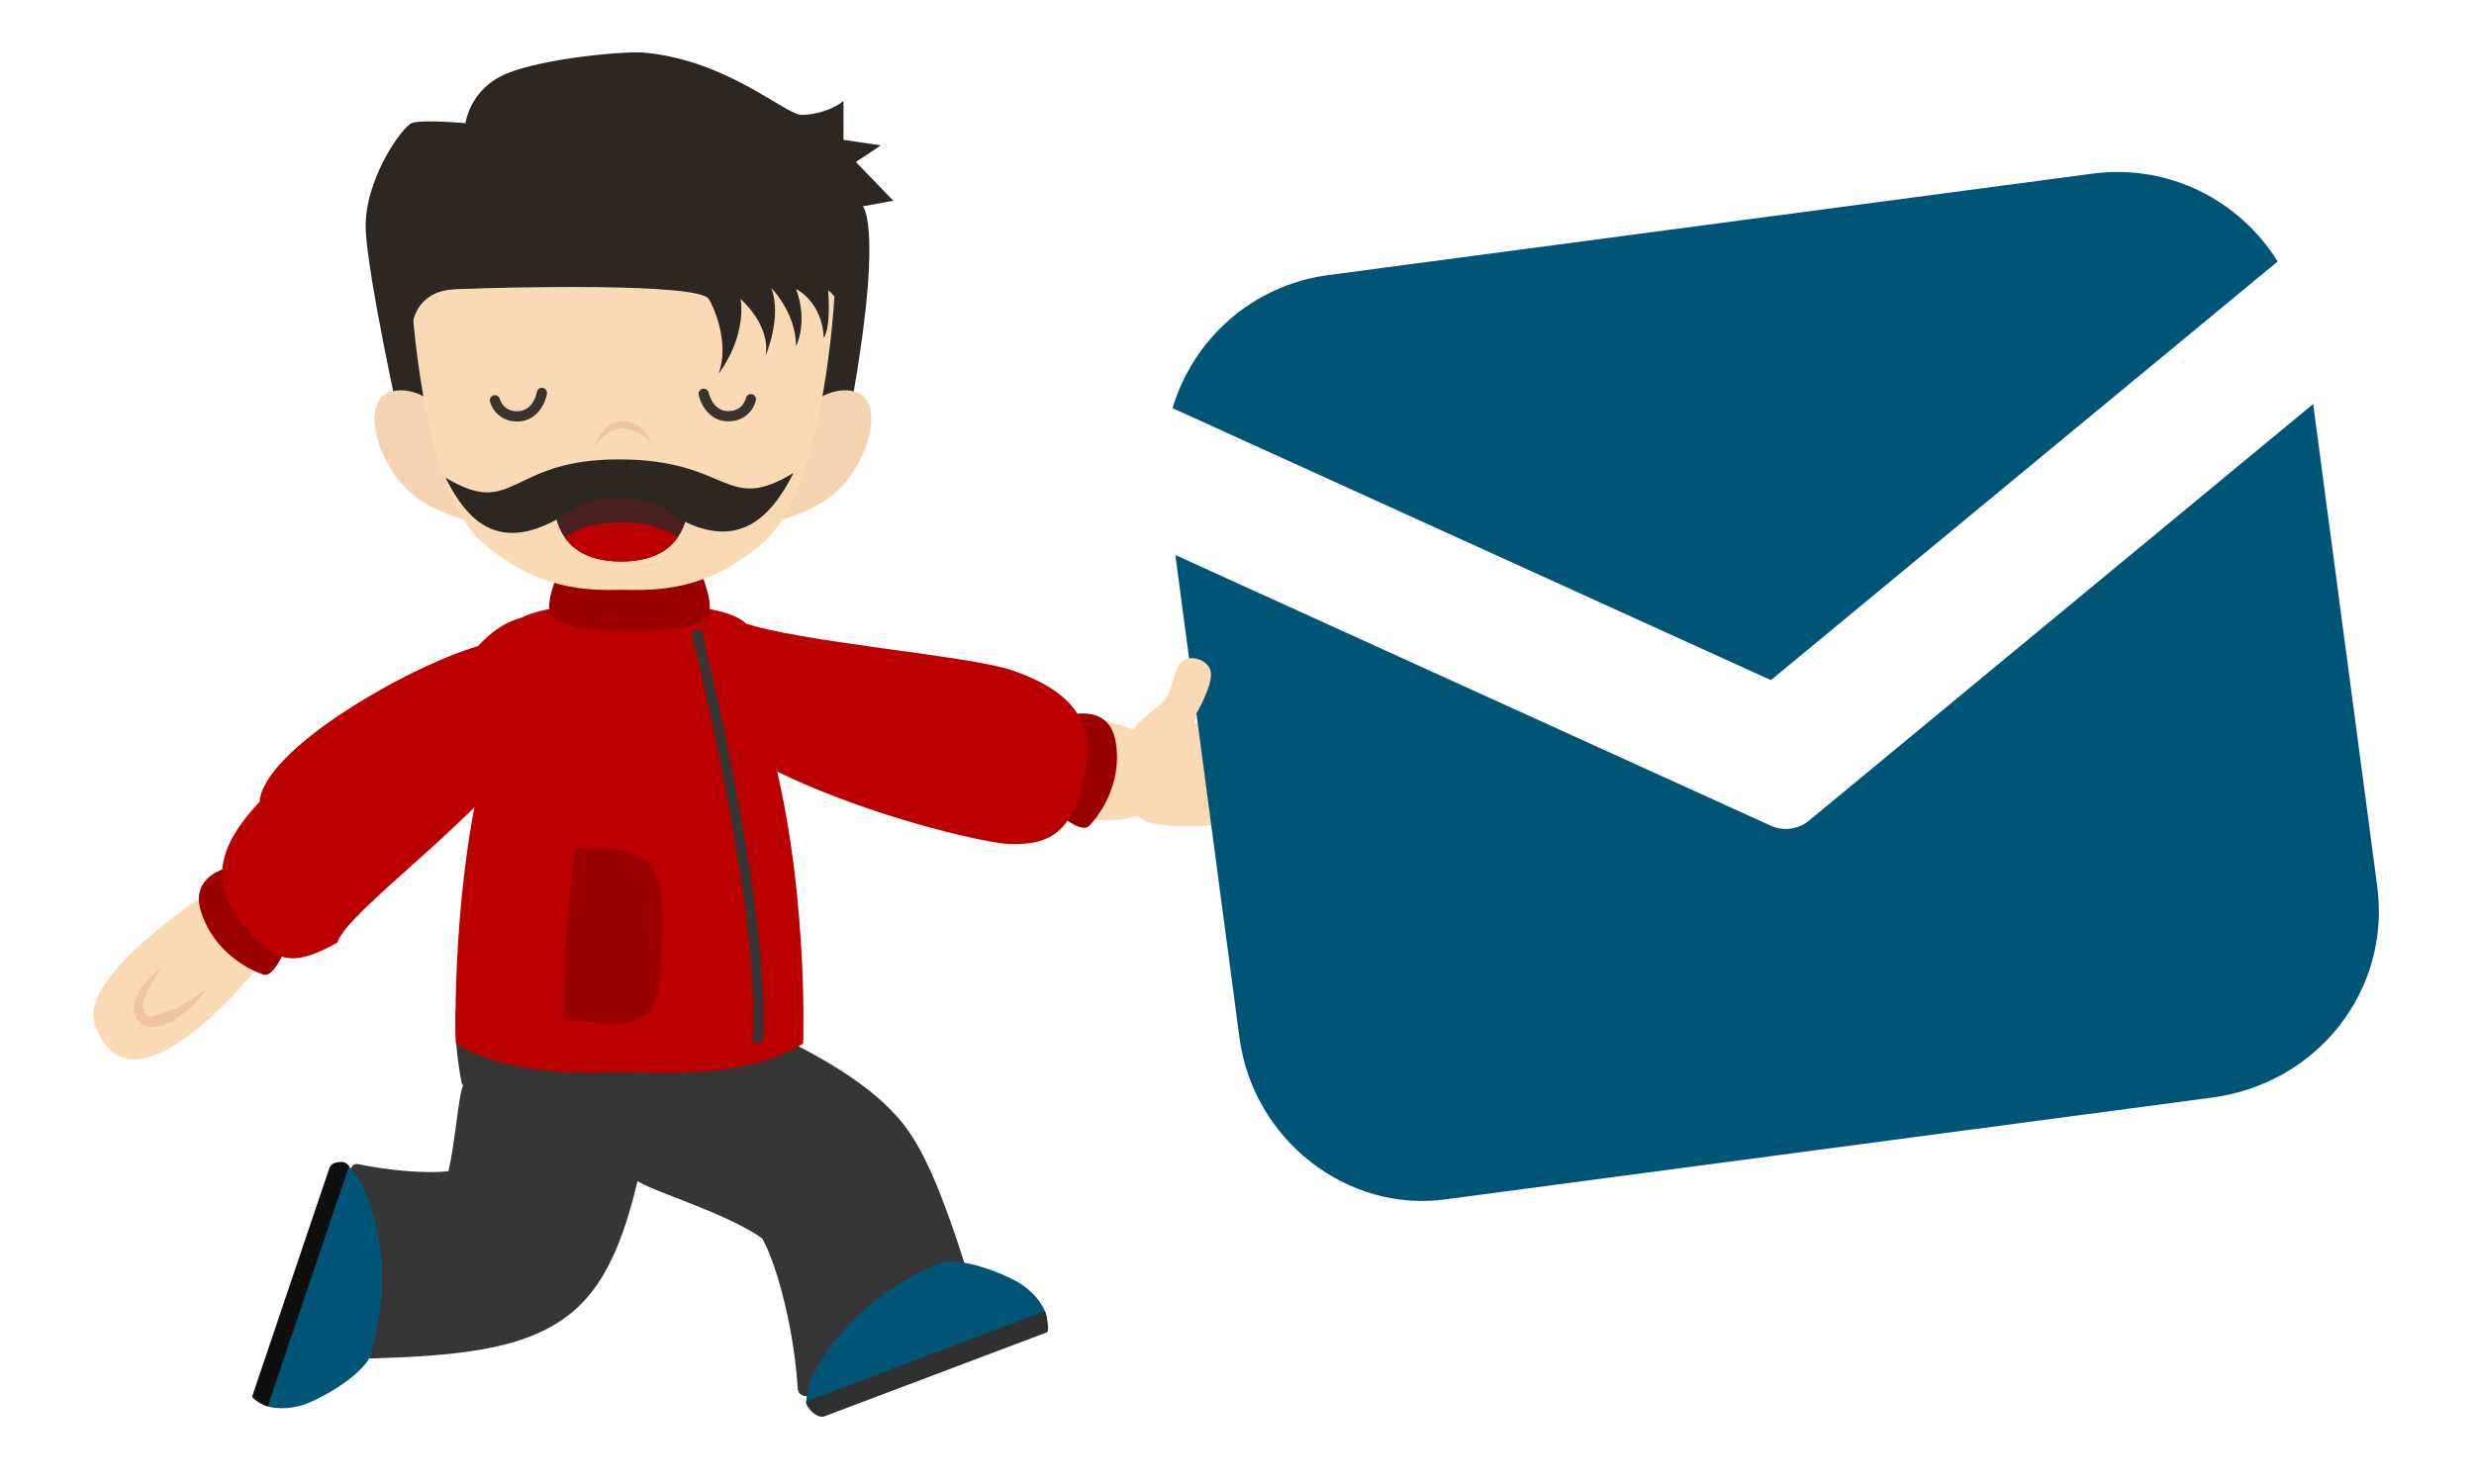 <?xml version="1.0" encoding="iso-8859-1"?>
<!-- Generator: Adobe Illustrator 18.1.1, SVG Export Plug-In . SVG Version: 6.00 Build 0)  -->
<!DOCTYPE svg PUBLIC "-//W3C//DTD SVG 1.1//EN" "http://www.w3.org/Graphics/SVG/1.1/DTD/svg11.dtd">
<svg version="1.1" id="Layer" xmlns="http://www.w3.org/2000/svg" xmlns:xlink="http://www.w3.org/1999/xlink" x="0px" y="0px"
	 viewBox="0 0 500 300" style="enable-background:new 0 0 500 300;" xml:space="preserve">
<g>
	<path style="fill:#F9DAB4;" d="M232.568,150.003c-0.925,6.84,1.361,12.631-0.972,14.1c-6.002,3.781-23.637,1.406-36.489-8.406
		c-24.935-19.038-13.099-18.309,3.006-15.307C214.218,143.392,232.969,147.039,232.568,150.003z"/>
	<path style="fill:#363636;" d="M198.782,268.576c-0.101-0.377-0.97-3.667-2.428-8.551c-1.495-4.927-3.463-11.32-6.388-18.782
		c-1.119-2.777-2.303-5.676-4.271-9.237l-0.817-1.396l-0.465-0.745l-0.598-0.904l-0.133-0.196l-0.358-0.511l-0.719-0.955
		c-0.471-0.599-0.942-1.161-1.394-1.665c-1.822-2.033-3.477-3.485-5.036-4.759c-3.11-2.511-5.881-4.276-8.519-5.871
		c-2.629-1.57-5.103-2.9-7.438-4.081c-0.476-0.238-0.943-0.467-1.408-0.693c1.546-5.544-0.216-10.816-1.195-11.854
		c-6.233-6.611-57.895-6.398-63.919,0c-2.271,2.415-2.041,12.671-0.327,20.828c0,0,0.079,0.043,0.23,0.121
		c-0.806,2.048-1.229,7.308-2.139,13.079c-0.237,1.455-0.507,2.941-0.809,4.242c-0.009,0.045-0.021,0.089-0.03,0.135
		c-1.324,0.125-2.869,0.182-4.375,0.153c-2.358-0.035-4.712-0.227-6.743-0.461c-4.099-0.473-6.857-1.088-7.106-1.137
		c-0.537-0.114-0.978,0.073-1.255,0.478c-0.29,0.402-0.281,1.041-0.386,1.767c-0.095,3.507,2.747,7.364,3.176,17.497
		c0.51,10.849-0.901,13.603-2.008,16.999c-0.462,1.431,0.327,2.572,1.843,2.564c0.334-0.011,3.171-0.057,7.608-0.258
		c2.225-0.106,4.859-0.258,7.877-0.533c3.034-0.289,6.415-0.658,10.465-1.504c2.986-0.674,6.334-1.439,10.751-3.668
		c0.541-0.277,1.129-0.609,1.706-0.952l0.899-0.564l0.449-0.295l0.628-0.448l1.085-0.824l0.314-0.243l0.604-0.515l0.28-0.254
		l0.555-0.515c0.388-0.363,0.667-0.663,0.981-0.996c1.223-1.309,2.114-2.498,2.833-3.56c0.745-1.091,1.302-2.052,1.813-2.982
		c1.94-3.633,2.931-6.45,3.82-9.085c0.855-2.611,1.498-4.978,2.034-7.177c0.125-0.515,0.242-1.019,0.356-1.516
		c2.23,1.431,8.327,3.461,15.139,6.342c1.728,0.735,3.482,1.527,5.117,2.349c1.622,0.811,3.16,1.689,4.154,2.366l0.598,0.42
		l0.176,0.131l0.048,0.031c0.464,0.799,1.157,2.273,1.728,3.783c1.094,2.849,2.04,6.116,2.779,9.194
		c0.745,3.091,1.298,6.037,1.692,8.561c0.789,5.07,0.929,8.356,0.953,8.683c0.072,1.316,1.211,1.928,2.632,1.462
		c3.39-1.084,6.363-5.252,16.008-8.497c10.328-3.476,13.39-2.566,16.983-2.18C198.346,271.553,199.226,270.323,198.782,268.576z
		 M153.789,249.973l-0.004-0.017l0.063,0.089l-0.004,0.008l0.002,0.004L153.789,249.973z"/>
	<path style="fill:#005577;" d="M165.769,284.445l10.274-3.734c-0.357-1.319,3.282-2.641,3.854-1.402l7.774-2.822l23.308-8.48
		c1.834-0.671-0.379-6.459-6.228-9.345c-7.108-3.506-12.802-4.12-14.608-3.376c-16.213,6.671-23.227,17.402-25.826,22.671
		c-0.829,1.689-1.338,4.13-1.38,5.349C162.899,284.432,164.177,285.021,165.769,284.445z"/>
	<path style="fill:#303030;" d="M166.585,286.332l45.023-17.005c0.484-0.177,0.071-3.012-0.433-4.278l-48.237,18.256
		C162.639,284.167,165.001,286.906,166.585,286.332z"/>
	<path style="fill:#005577;" d="M67.318,236.735l-3.498,10.359c1.252,0.545,1.393,1.228,0.966,2.491
		c-0.424,1.261-0.952,1.721-2.279,1.393l-2.646,7.834l-7.926,23.503c-0.623,1.849,5.281,3.737,11.187,0.969
		c7.175-3.364,11.21-7.428,11.757-9.303c4.909-16.83,0.905-29.008-1.588-34.329c-0.8-1.702-2.392-3.621-3.314-4.417
		C69.119,234.502,67.859,235.13,67.318,236.735z"/>
	<path style="fill:#0F0F0F;" d="M66.59,236.067l-15.602,46.159c-0.166,0.488,1.831,1.689,3.134,2.086l16.418-48.608
		c0.033-0.099-0.37-0.332-0.505-0.452C69.287,234.615,67.009,234.831,66.59,236.067z"/>
	<path style="fill:#F9DAB4;" d="M259.123,168.829c1.447-0.538,1.802-4.216,0.813-5.045c-1.232-1.029-7.791-0.894-11.781-1.838
		c0.043-0.242,0.084-0.487,0.124-0.736c3.346,0.448,13.902,1.115,15.44,0.269c1.475-0.81,1.254-4.781,0.046-5.5
		c-1.325-0.788-9.494,0.273-15.141,0.277c-0.01-0.197-0.02-0.395-0.034-0.592c2.996-0.123,14.395-0.842,15.858-1.94
		c1.36-1.019,0.516-5.022-0.812-5.59c-1.489-0.636-10.114,1.453-15.853,2.406c-0.076-0.32-0.126-0.51-0.126-0.51
		s12.018-2.569,13.422-4.082c1.13-1.216-0.352-5.064-1.717-5.428c-2.011-0.536-14.65,5.543-18.46,5.773l-0.462-0.516
		c0,0,5.334-5.541,4.751-8.577c-0.407-2.119-3.359-3.97-5.784-2.659c-2.708,1.464-2.119,7.759-6.851,10.339
		c0,0-2.967,1.394-3.899,3.296c-0.895,1.826-1.662,5.402-0.205,8.461c-1.006,2.906-0.204,6.091,1.157,7.992
		c1.33,1.859,5.565,2.382,9.529,2.432c3.347,0.043,6.5-0.251,7.548-0.36C250.461,167.829,257.803,169.32,259.123,168.829z"/>
</g>
<path id="envelope" style="fill:#005577;" d="M460.316,52.864l-102.412,84.624L236.98,82.515
	c4.139-13.93,16.09-24.863,31.458-26.904L422.928,35.1C438.275,33.063,452.666,40.499,460.316,52.864z M361.891,167.513
	c-1.316,0.175-2.7-0.003-3.959-0.57l-120.388-54.736l12.947,97.516c2.768,20.846,21.909,35.49,41.715,32.723l154.491-20.511
	c21.859-2.764,36.515-21.896,33.748-42.742l-12.947-97.516L365.562,165.93C364.494,166.806,363.204,167.339,361.891,167.513z"/>
<g>
	<path style="fill:#F9DAB4;" d="M53.444,193.949c0,0-26.919,34.824-34.3,13.033c-3.342-9.862,23.372-26.82,23.372-26.82
		L53.444,193.949z"/>
	<path style="fill:#EFC4A0;" d="M36.077,203.681c1.884-1.111,3.718-2.388,5.606-3.666c-1.302,1.882-2.893,3.544-4.717,4.972
		c-0.907,0.728-1.907,1.346-3.003,1.878c-1.104,0.482-2.359,0.905-3.825,0.691c-0.351-0.075-0.721-0.183-1.122-0.394
		c-0.187-0.094-0.256-0.156-0.388-0.237c-0.242-0.152-0.311-0.249-0.469-0.38c-0.544-0.503-0.971-1.229-1.089-1.97
		c-0.209-1.493,0.27-2.733,0.84-3.781c1.174-2.098,2.797-3.759,4.638-5.113c-1.227,1.909-2.44,3.813-3.21,5.773
		c-0.356,0.97-0.602,1.989-0.399,2.736c0.105,0.362,0.272,0.654,0.557,0.905c0.063,0.042,0.184,0.16,0.188,0.148
		c0.108,0.06,0.263,0.173,0.333,0.192c0.107,0.037,0.275,0.09,0.475,0.13"/>
	<path style="fill:#9B0000;" d="M49.018,174.734c0,0-11.098,0.926-8.409,9.498c2.684,8.569,10.242,12.001,12.616,12.78
		c2.376,0.778,4.966-6.467,4.966-6.467L49.018,174.734z"/>
	<path style="fill:#BB0000;" d="M110.961,125.324c0,0-6.155-3.525-14.374,5.293c-14.39,4.26-43.375,20.945-44.123,31.474
		c-6.259,6.677-11.221,14.697-4.004,24.105c7.214,9.409,11.41,8.938,19.704,4.364C71.493,180.652,127.222,146.469,110.961,125.324z"
		/>
	<path style="fill:#9B0000;" d="M213.635,145.251c0,0,10.29-4.257,11.824,4.595c1.534,8.851-3.614,15.358-5.37,17.137
		c-1.757,1.78-7.376-3.476-7.376-3.476L213.635,145.251z"/>
	<path style="fill:#BB0000;" d="M135.945,129.666c0,0,2.621-7.972,13.961-3.892c11.344,4.078,46.258,6.739,54.878,9.812
		c8.621,3.074,16.703,7.933,14.591,19.601c-2.107,11.667-5.69,15.719-15.159,15.449S126.36,152.658,135.945,129.666z"/>
	<path style="fill:#BB0000;" d="M99.367,148.338c3.636-12.488,3.955-21.834,3.955-21.834s1.747-4.615,23.9-4.615
		c22.158,0,23.896,4.615,23.896,4.615s0.324,9.346,3.958,21.834c8.454,29.047,7.246,62.579,7.246,62.579s-8.603,6.937-32.397,5.886
		c-0.806,0.038-1.582,0.047-2.359,0.06v0.019c-0.115-0.002-0.229-0.008-0.345-0.008c-0.114,0-0.229,0.007-0.343,0.008v-0.019
		c-0.779-0.014-1.553-0.022-2.359-0.06c-23.793,1.051-32.396-5.886-32.396-5.886S90.913,177.385,99.367,148.338z"/>
	<path style="fill:#9B0000;" d="M129.557,205.725c3.267-2.018,3.793-6.314,3.903-9.834c0.179-5.373,0.98-12.102-0.197-17.34
		c-1.763-7.87-10.118-6.956-16.968-7.115c-2.073,14.433-2.433,27.47-2.454,34.35c1.821,0.36,3.651,0.665,5.5,0.843
		C122.47,206.932,126.736,207.467,129.557,205.725z"/>
	<path style="fill:#363636;" d="M154.133,210.979c1.908-26.607-12.284-83.147-12.426-83.718l-1.961,0.496
		c0.141,0.564,14.251,56.793,12.368,83.076L154.133,210.979z"/>
	<path style="fill:#9B0000;" d="M113.035,115.123l14.186,3.25l14.187-3.25c0,0,3.329,7.51,1.499,9.481
		c-1.778,1.915-4.686,2.745-15.223,2.942v0.017c-0.162-0.003-0.306-0.004-0.463-0.009c-0.157,0.005-0.302,0.006-0.462,0.009v-0.017
		c-10.536-0.197-13.449-1.027-15.222-2.942C109.707,122.632,113.035,115.123,113.035,115.123z"/>
	<path style="fill:#2D2723;" d="M80.924,85.915c0,0-6.438-29.102-6.996-39.176c-0.559-10.074,7.275-20.987,9.233-21.827
		c1.96-0.84,10.914,0,10.914,0s0.84-6.998,8.395-10.074c7.556-3.078,23.802-4.549,27.704-4.198
		c16.964,1.524,28.671,12.705,31.901,12.593c5.363-0.186,8.395-2.799,8.395-2.799v7.836l7.556,1.12l-5.036,3.359l7.556,7.834
		l-6.157,1.12c0,0,4.477,4.476-3.078,44.213l-44.495,7.557L80.924,85.915z"/>
	<path style="fill:#F4D3B0;" d="M92.161,85.427c0,0-6.506-7.976-13.013-6.297c-6.506,1.679-3.078,14.271,3.708,20.358
		c6.787,6.086,19.379,7.347,19.379,7.347L92.161,85.427z"/>
	<path style="fill:#F4D3B0;" d="M159.624,85.427c0,0,6.507-7.976,13.012-6.297c6.507,1.679,3.08,14.271-3.706,20.358
		c-6.787,6.086-19.379,7.347-19.379,7.347L159.624,85.427z"/>
	<path style="fill:#F9DAB4;" d="M125.892,57.002l-42.814,1.771c0,0,1.838,40.016,14.447,50.93
		c11.189,9.685,21.129,9.674,28.367,9.548c7.241,0.126,17.181,0.137,28.369-9.548c12.609-10.914,14.447-50.93,14.447-50.93
		L125.892,57.002z"/>
	<path style="fill:#EFC4A0;" d="M131.699,89.617c0,0-1.322-4.221-5.569-4.493c-4.247-0.273-6.043,5.171-6.043,5.171
		s2.669-4.039,6.036-3.663C129.492,87.007,131.699,89.617,131.699,89.617z"/>
	<path style="fill:#3A332D;" d="M152.063,79.714c0.504,0.156,0.813,0.678,0.705,1.2c-0.316,1.499-1.91,4.314-5.697,4.26
		c-3.766-0.051-5.487-3.529-5.869-5.353c-0.12-0.564,0.237-1.107,0.797-1.222c0.555-0.122,1.107,0.237,1.221,0.797
		c0.032,0.144,0.83,3.665,3.88,3.713c3.051,0.04,3.623-2.509,3.646-2.616c0.115-0.564,0.667-0.918,1.219-0.801
		C152,79.701,152.033,79.706,152.063,79.714z"/>
	<path style="fill:#3A332D;" d="M99.681,79.952c0.032-0.011,0.064-0.016,0.096-0.024c0.552-0.143,1.113,0.187,1.253,0.738
		c0.075,0.273,0.808,2.634,3.758,2.466c3.04-0.176,3.689-3.729,3.719-3.878c0.096-0.562,0.624-0.943,1.19-0.843
		c0.561,0.092,0.938,0.621,0.842,1.183c-0.303,1.842-1.875,5.384-5.637,5.6c-3.781,0.215-5.494-2.529-5.872-4.014
		C98.897,80.663,99.185,80.129,99.681,79.952z"/>
	<path style="fill:#2D2723;" d="M83.087,68.288c0,0-0.768-9.425,8.976-9.829c9.742-0.403,49.229-1.365,51.189,1.994
		c1.958,3.357,3.918,10.074,1.958,15.111c0,0,5.594-6.995,4.477-15.111c0,0,6.155,5.315,5.037,11.472c0,0,3.407-7.894,1.144-13.742
		c0,0,5.012,5.067,5.012,11.782c0,0,2.519-4.682,0-11.575c0,0,5.317,2.619,5.597,9.897c0,0,1.473-1.369,0.891-9.628
		c0,0,4.461,3.115,2.746,9.908c0,0,5.716-5.879,0.34-16.511c-5.377-10.634-83.172-6.437-83.172-6.437l-8.956,11.382L83.087,68.288z"
		/>
	<path style="fill:#492020;" d="M139.035,98.436c0,0-6.24,1.777-13.839,1.777c-7.6,0-13.143-1.778-13.143-1.778
		s-2.628,15.082,13.492,15.082C141.664,113.517,139.035,98.436,139.035,98.436z"/>
	<path style="fill:#BB0000;" d="M136.917,108.713c-2.069-1.849-6.366-3.128-11.373-3.128c-5.006,0-9.303,1.28-11.374,3.128
		c1.895,2.666,5.305,4.803,11.374,4.803C131.613,113.517,135.022,111.379,136.917,108.713z"/>
	<path style="fill:#2D2723;" d="M125.003,92.867c-22.312,0.006-20.963,12.12-34.974,3.677c4.401,8.805,11.28,16.666,26.16,6.148
		c3.697-2.609,14.148-2.459,17.63,0c14.69,10.376,22.074,1.86,26.544-7.073C146.418,104.012,147.766,92.872,125.003,92.867z"/>
</g>
<path style="fill:#F9DAB4;" d="M241.794,144.228c0,0,3.606-6.074,2.845-8.706c-0.531-1.837-3.393-3.262-5.538-1.938
	c-2.394,1.478-1.39,6.98-5.573,9.582c0,0-4.149,3.271-4.87,5.01c-0.693,1.67,3.608,4.26,10.08,0.588
	C241.93,146.953,241.794,144.228,241.794,144.228z"/>
</svg>
